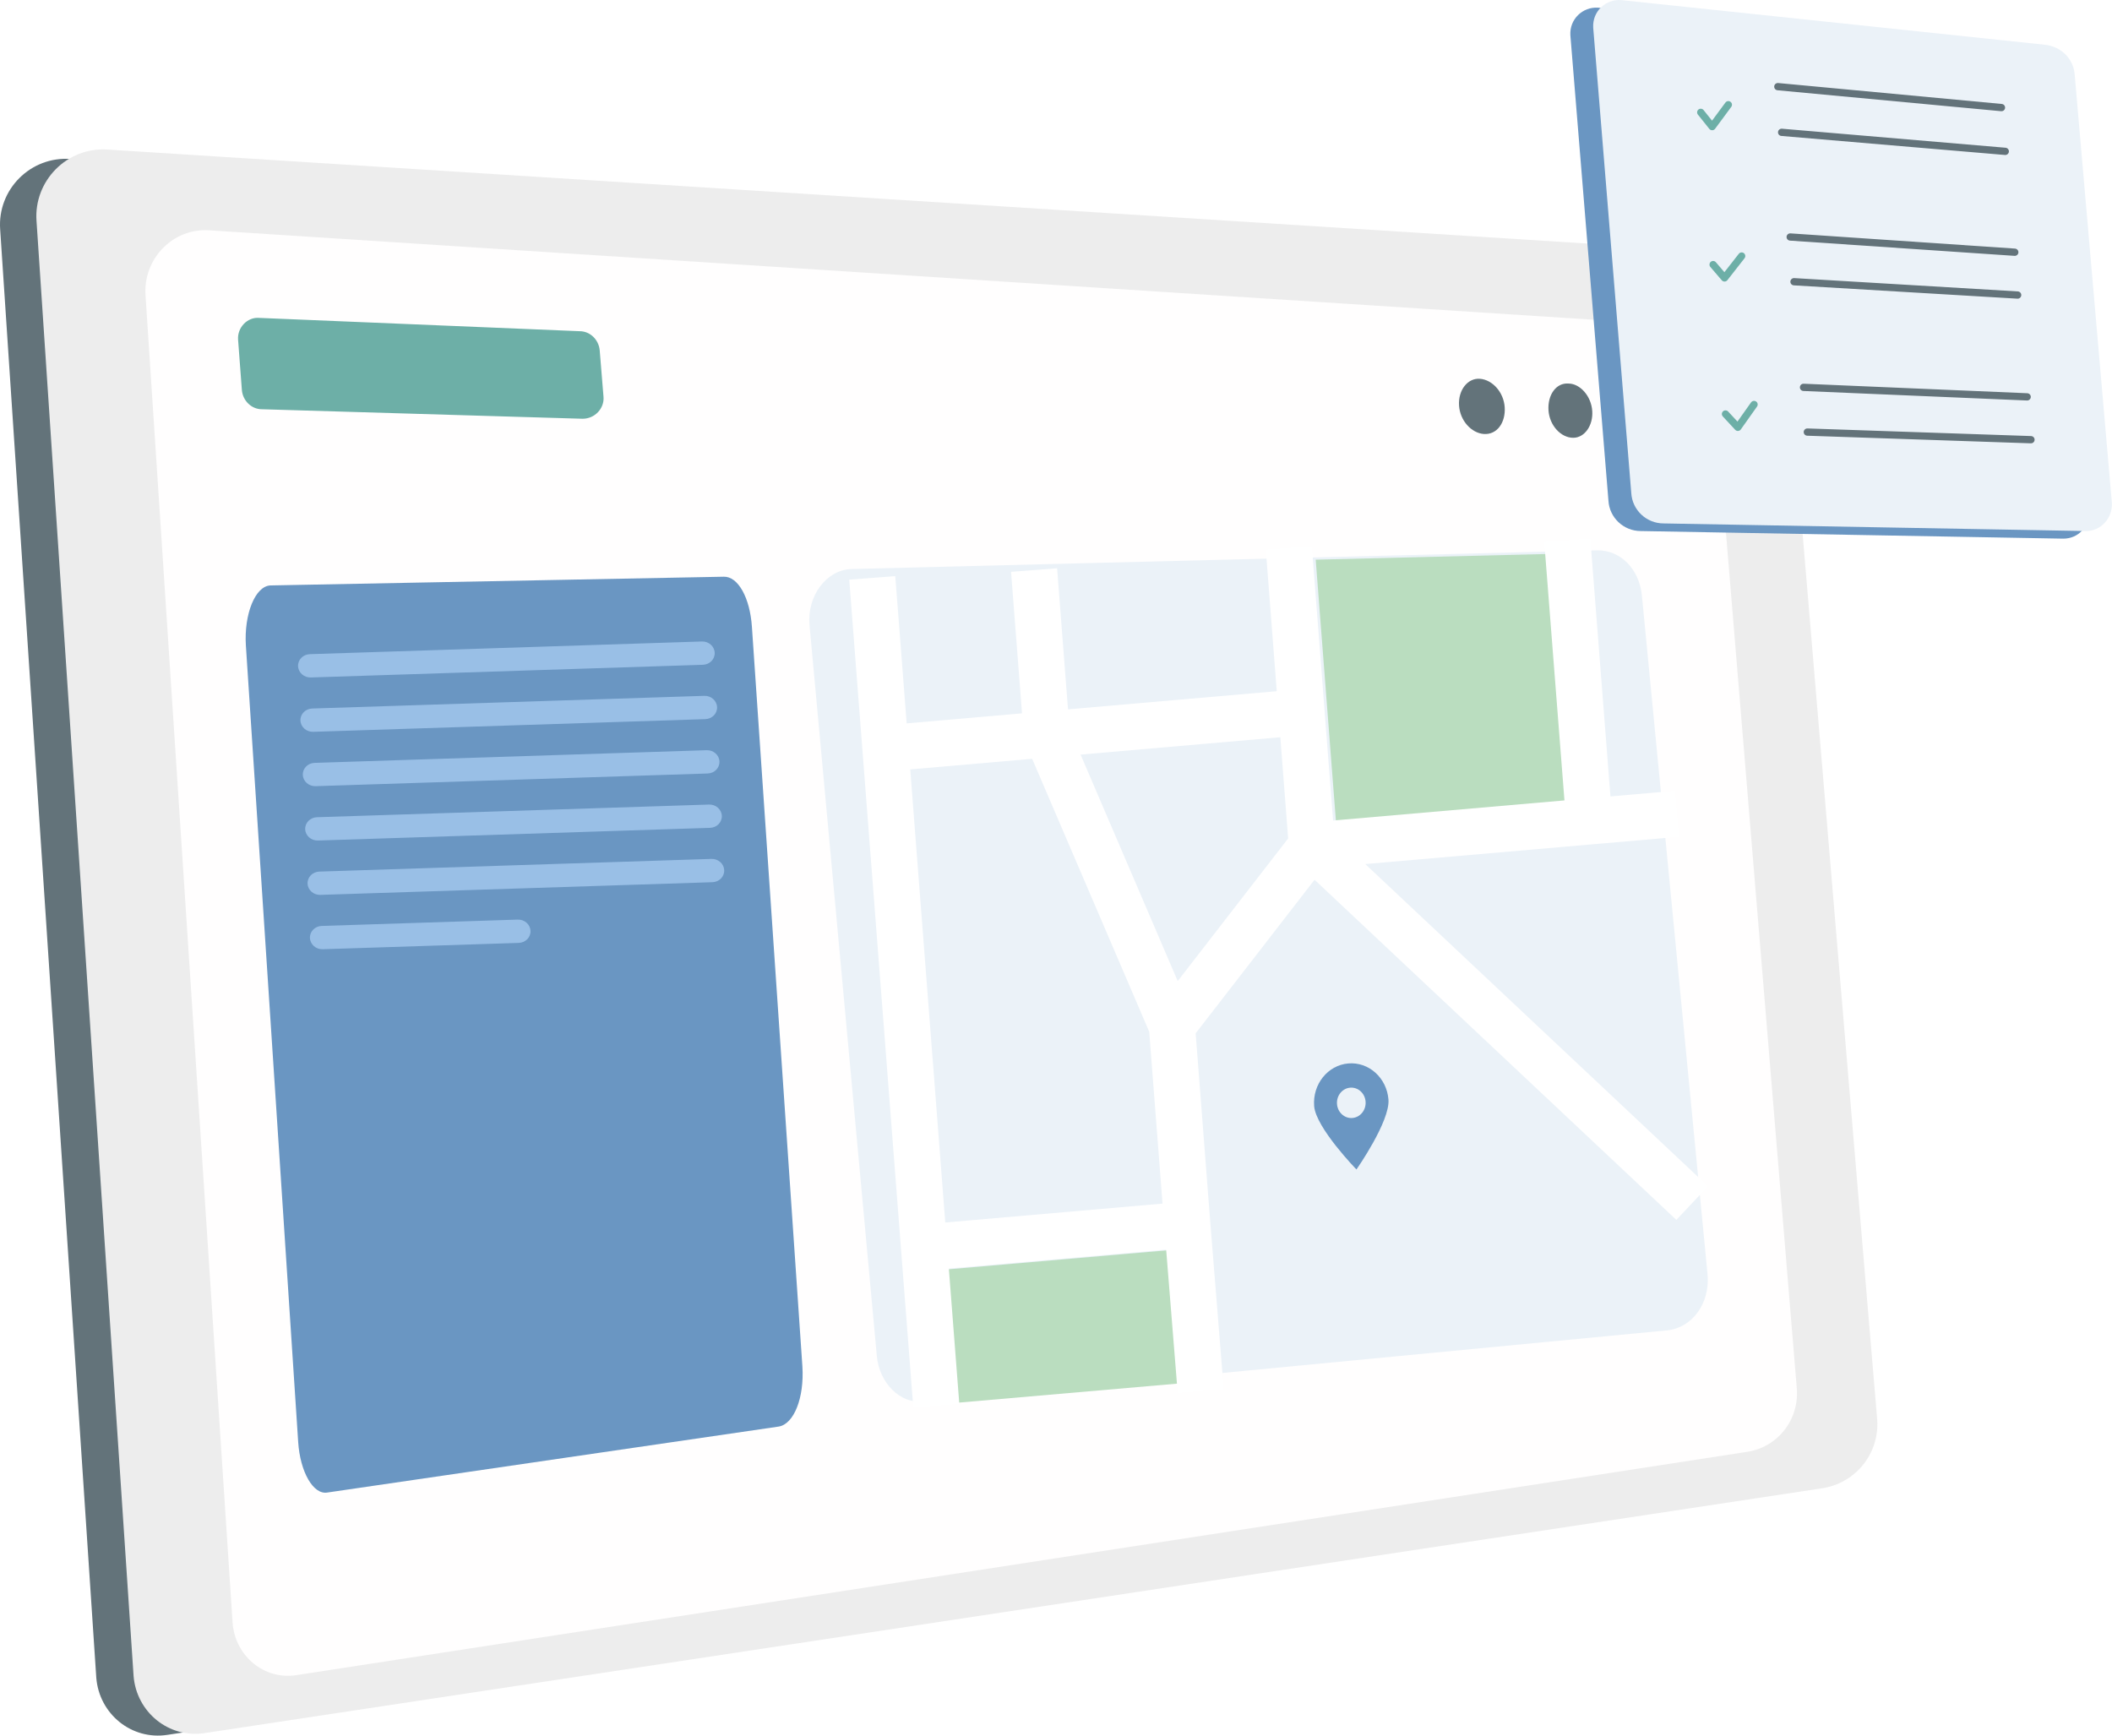 <svg width="523" height="430" viewBox="0 0 523 430" fill="none" xmlns="http://www.w3.org/2000/svg">
<path d="M439.777 369.286L41.518 429.614C32.563 431.028 24.551 424.43 23.844 415.475L0.042 56.806C-0.665 46.908 7.583 38.66 17.481 39.367L416.447 64.818C423.988 65.29 430.115 71.181 430.822 78.722L453.681 351.848C454.388 360.096 448.261 367.872 439.777 369.286Z" fill="#63737A"/>
<path d="M450.898 368.61L50.753 429.173C41.798 430.587 33.786 423.989 33.079 415.034L9.042 54.715C8.335 44.818 16.583 36.334 26.716 37.041L427.332 62.492C434.873 62.963 441 68.855 441.707 76.632L464.802 350.935C465.744 359.655 459.617 367.431 450.898 368.61Z" fill="#EDEDED"/>
<g filter="url(#filter0_d_315_196)">
<path d="M432.441 356.566L73.458 411.826C65.425 413.116 58.236 407.095 57.602 398.925L36.038 70.164C35.404 61.133 42.803 53.393 51.894 54.038L411.299 77.259C418.065 77.689 423.561 83.065 424.196 90.16L444.914 340.44C445.76 348.396 440.263 355.491 432.441 356.566Z" fill="#FFFEFE"/>
</g>
<path d="M192.837 353.277L81.059 369.612C77.554 370.215 74.313 364.447 73.841 357.123L60.887 159.855C60.399 152.041 63.229 145.099 66.985 144.978L179.221 142.818C182.742 142.705 185.732 147.99 186.204 155.315L198.7 338.408C199.188 346.221 196.577 352.667 192.837 353.277Z" fill="#6A96C2"/>
<path d="M412.864 329.451L228.702 347.089C222.926 347.725 217.733 342.499 217.129 335.777L200.456 154.733C199.838 147.562 204.654 141.114 210.831 140.914L395.414 136.296C401.205 136.109 405.997 140.898 406.601 147.621L422.853 315.644C423.471 322.815 419.027 328.802 412.864 329.451Z" fill="#EBF2F8"/>
<path d="M144.264 103.702L64.848 101.345C62.256 101.345 60.135 99.224 59.899 96.632L58.957 84.142C58.721 81.079 61.313 78.486 64.141 78.722L143.557 82.021C146.149 82.021 148.27 84.142 148.506 86.734L149.449 98.281C149.684 101.109 147.328 103.702 144.264 103.702Z" fill="#6DAFA7"/>
<path d="M415.269 102.523C415.033 98.988 412.441 95.925 409.377 95.689C406.55 95.453 404.193 98.517 404.664 102.052C404.9 105.822 407.492 108.886 410.556 108.886C413.384 109.121 415.504 106.058 415.269 102.523Z" fill="#63737A"/>
<path d="M394.295 101.816C394.06 98.046 391.232 94.982 388.404 94.982C385.341 94.746 383.22 97.81 383.455 101.58C383.691 105.351 386.519 108.415 389.582 108.415C392.41 108.415 394.531 105.351 394.295 101.816Z" fill="#63737A"/>
<path d="M372.615 100.873C372.379 97.103 369.551 94.039 366.488 93.804C363.424 93.568 361.068 96.632 361.303 100.402C361.539 104.173 364.367 107.236 367.43 107.472C370.73 107.707 372.85 104.644 372.615 100.873Z" fill="#63737A"/>
<path d="M510.945 133.394L406.313 131.509C402.071 131.509 398.537 128.21 398.301 123.968L388.875 8.732C388.639 4.726 391.938 1.662 395.709 1.898L500.812 12.974C504.818 13.445 507.881 16.509 508.117 20.515L517.307 126.325C517.543 130.331 514.715 133.394 510.945 133.394Z" fill="#6A96C2"/>
<path d="M516.6 131.509L411.969 129.624C407.727 129.624 404.192 126.325 403.957 122.083L394.53 6.847C394.295 2.841 397.594 -0.223 401.364 0.013L506.467 11.089C510.473 11.56 513.537 14.623 513.772 18.63L522.963 124.439C523.199 128.445 520.135 131.509 516.6 131.509Z" fill="#EBF2F8"/>
<path d="M440.248 21.457L495.627 26.642" stroke="#63737A" stroke-width="1.8" stroke-miterlimit="10" stroke-linecap="round" stroke-linejoin="round"/>
<path d="M441.191 32.769L496.57 37.482" stroke="#63737A" stroke-width="1.8" stroke-miterlimit="10" stroke-linecap="round" stroke-linejoin="round"/>
<path d="M443.311 58.691L498.926 62.462" stroke="#63737A" stroke-width="1.8" stroke-miterlimit="10" stroke-linecap="round" stroke-linejoin="round"/>
<path d="M444.254 69.767L499.633 73.066" stroke="#63737A" stroke-width="1.8" stroke-miterlimit="10" stroke-linecap="round" stroke-linejoin="round"/>
<path d="M446.611 95.925L501.991 98.281" stroke="#63737A" stroke-width="1.8" stroke-miterlimit="10" stroke-linecap="round" stroke-linejoin="round"/>
<path d="M447.554 107L502.933 108.886" stroke="#63737A" stroke-width="1.8" stroke-miterlimit="10" stroke-linecap="round" stroke-linejoin="round"/>
<path d="M421.16 27.82L423.988 31.355L427.994 25.935" stroke="#6DAFA7" stroke-width="1.8" stroke-miterlimit="10" stroke-linecap="round" stroke-linejoin="round"/>
<path d="M424.223 65.525L427.051 68.824L431.292 63.404" stroke="#6DAFA7" stroke-width="1.8" stroke-miterlimit="10" stroke-linecap="round" stroke-linejoin="round"/>
<path d="M427.287 102.523L430.35 105.822L434.357 100.167" stroke="#6DAFA7" stroke-width="1.8" stroke-miterlimit="10" stroke-linecap="round" stroke-linejoin="round"/>
<path d="M387.932 137.071L325.811 138.601L330.834 203.54L393.615 198.085L387.932 137.071Z" fill="#BADDBF"/>
<path d="M296.284 309L234 314.413L236.553 347.421L298.837 342.009L296.284 309Z" fill="#BADDBF"/>
<path d="M216 143.106L231.856 348.088M319.157 135.687L322.304 176.376M322.304 176.376L324.858 209.389M322.304 176.376L259.219 181.859M324.858 209.389L290.214 254.136M324.858 209.389L419.037 297.931M324.858 209.389L393.549 203.42M259.219 181.859L290.214 254.136M259.219 181.859L219.266 185.331M259.219 181.859L256.072 141.169M290.214 254.136L294.015 303.27M393.549 203.42L415.278 201.531M393.549 203.42L388.108 133.794M294.015 303.27L297.334 344.492M294.015 303.27L228.827 308.935" stroke="white" stroke-width="11.433"/>
<path fill-rule="evenodd" clip-rule="evenodd" d="M335.903 289.61C335.903 289.61 344.244 277.692 343.828 272.306C343.411 266.92 338.953 262.912 333.872 263.353C328.79 263.795 325.009 268.519 325.425 273.905C325.842 279.292 335.903 289.61 335.903 289.61ZM334.915 276.857C336.87 276.687 338.324 274.87 338.164 272.798C338.004 270.726 336.29 269.185 334.335 269.355C332.381 269.525 330.926 271.341 331.086 273.413C331.246 275.485 332.962 277.027 334.915 276.857Z" fill="#6A96C2"/>
<path d="M173.822 158.858L76.719 161.999C75.043 162.053 73.741 163.388 73.811 164.981C73.88 166.574 75.296 167.822 76.971 167.768L174.074 164.627C175.75 164.573 177.052 163.237 176.982 161.644C176.913 160.051 175.498 158.804 173.822 158.858Z" fill="#99BFE6"/>
<path d="M174.41 172.319L77.308 175.459C75.632 175.513 74.33 176.849 74.399 178.442C74.469 180.035 75.884 181.282 77.56 181.228L174.663 178.087C176.338 178.033 177.641 176.698 177.571 175.105C177.501 173.512 176.086 172.264 174.41 172.319Z" fill="#99BFE6"/>
<path d="M174.999 185.779L77.896 188.92C76.22 188.974 74.918 190.309 74.988 191.902C75.057 193.495 76.472 194.743 78.148 194.689L175.251 191.548C176.927 191.494 178.229 190.159 178.159 188.566C178.09 186.973 176.675 185.725 174.999 185.779Z" fill="#99BFE6"/>
<path d="M175.587 199.24L78.484 202.38C76.809 202.434 75.507 203.77 75.576 205.363C75.646 206.956 77.061 208.203 78.737 208.149L175.839 205.008C177.515 204.954 178.817 203.619 178.748 202.026C178.678 200.433 177.263 199.185 175.587 199.24Z" fill="#99BFE6"/>
<path d="M176.176 212.7L79.073 215.841C77.397 215.895 76.095 217.23 76.165 218.823C76.234 220.416 77.649 221.664 79.325 221.61L176.428 218.469C178.104 218.415 179.406 217.079 179.336 215.486C179.267 213.893 177.852 212.646 176.176 212.7Z" fill="#99BFE6"/>
<path d="M128.213 227.731L79.662 229.301C77.986 229.355 76.683 230.691 76.753 232.284C76.823 233.877 78.238 235.124 79.914 235.07L128.465 233.5C130.141 233.445 131.443 232.11 131.373 230.517C131.304 228.924 129.889 227.677 128.213 227.731Z" fill="#99BFE6"/>
<defs>
<filter id="filter0_d_315_196" x="23" y="44" width="435" height="384" filterUnits="userSpaceOnUse" color-interpolation-filters="sRGB">
<feFlood flood-opacity="0" result="BackgroundImageFix"/>
<feColorMatrix in="SourceAlpha" type="matrix" values="0 0 0 0 0 0 0 0 0 0 0 0 0 0 0 0 0 0 127 0" result="hardAlpha"/>
<feOffset dy="3"/>
<feGaussianBlur stdDeviation="6.5"/>
<feComposite in2="hardAlpha" operator="out"/>
<feColorMatrix type="matrix" values="0 0 0 0 0 0 0 0 0 0 0 0 0 0 0 0 0 0 0.05 0"/>
<feBlend mode="normal" in2="BackgroundImageFix" result="effect1_dropShadow_315_196"/>
<feBlend mode="normal" in="SourceGraphic" in2="effect1_dropShadow_315_196" result="shape"/>
</filter>
</defs>
</svg>

